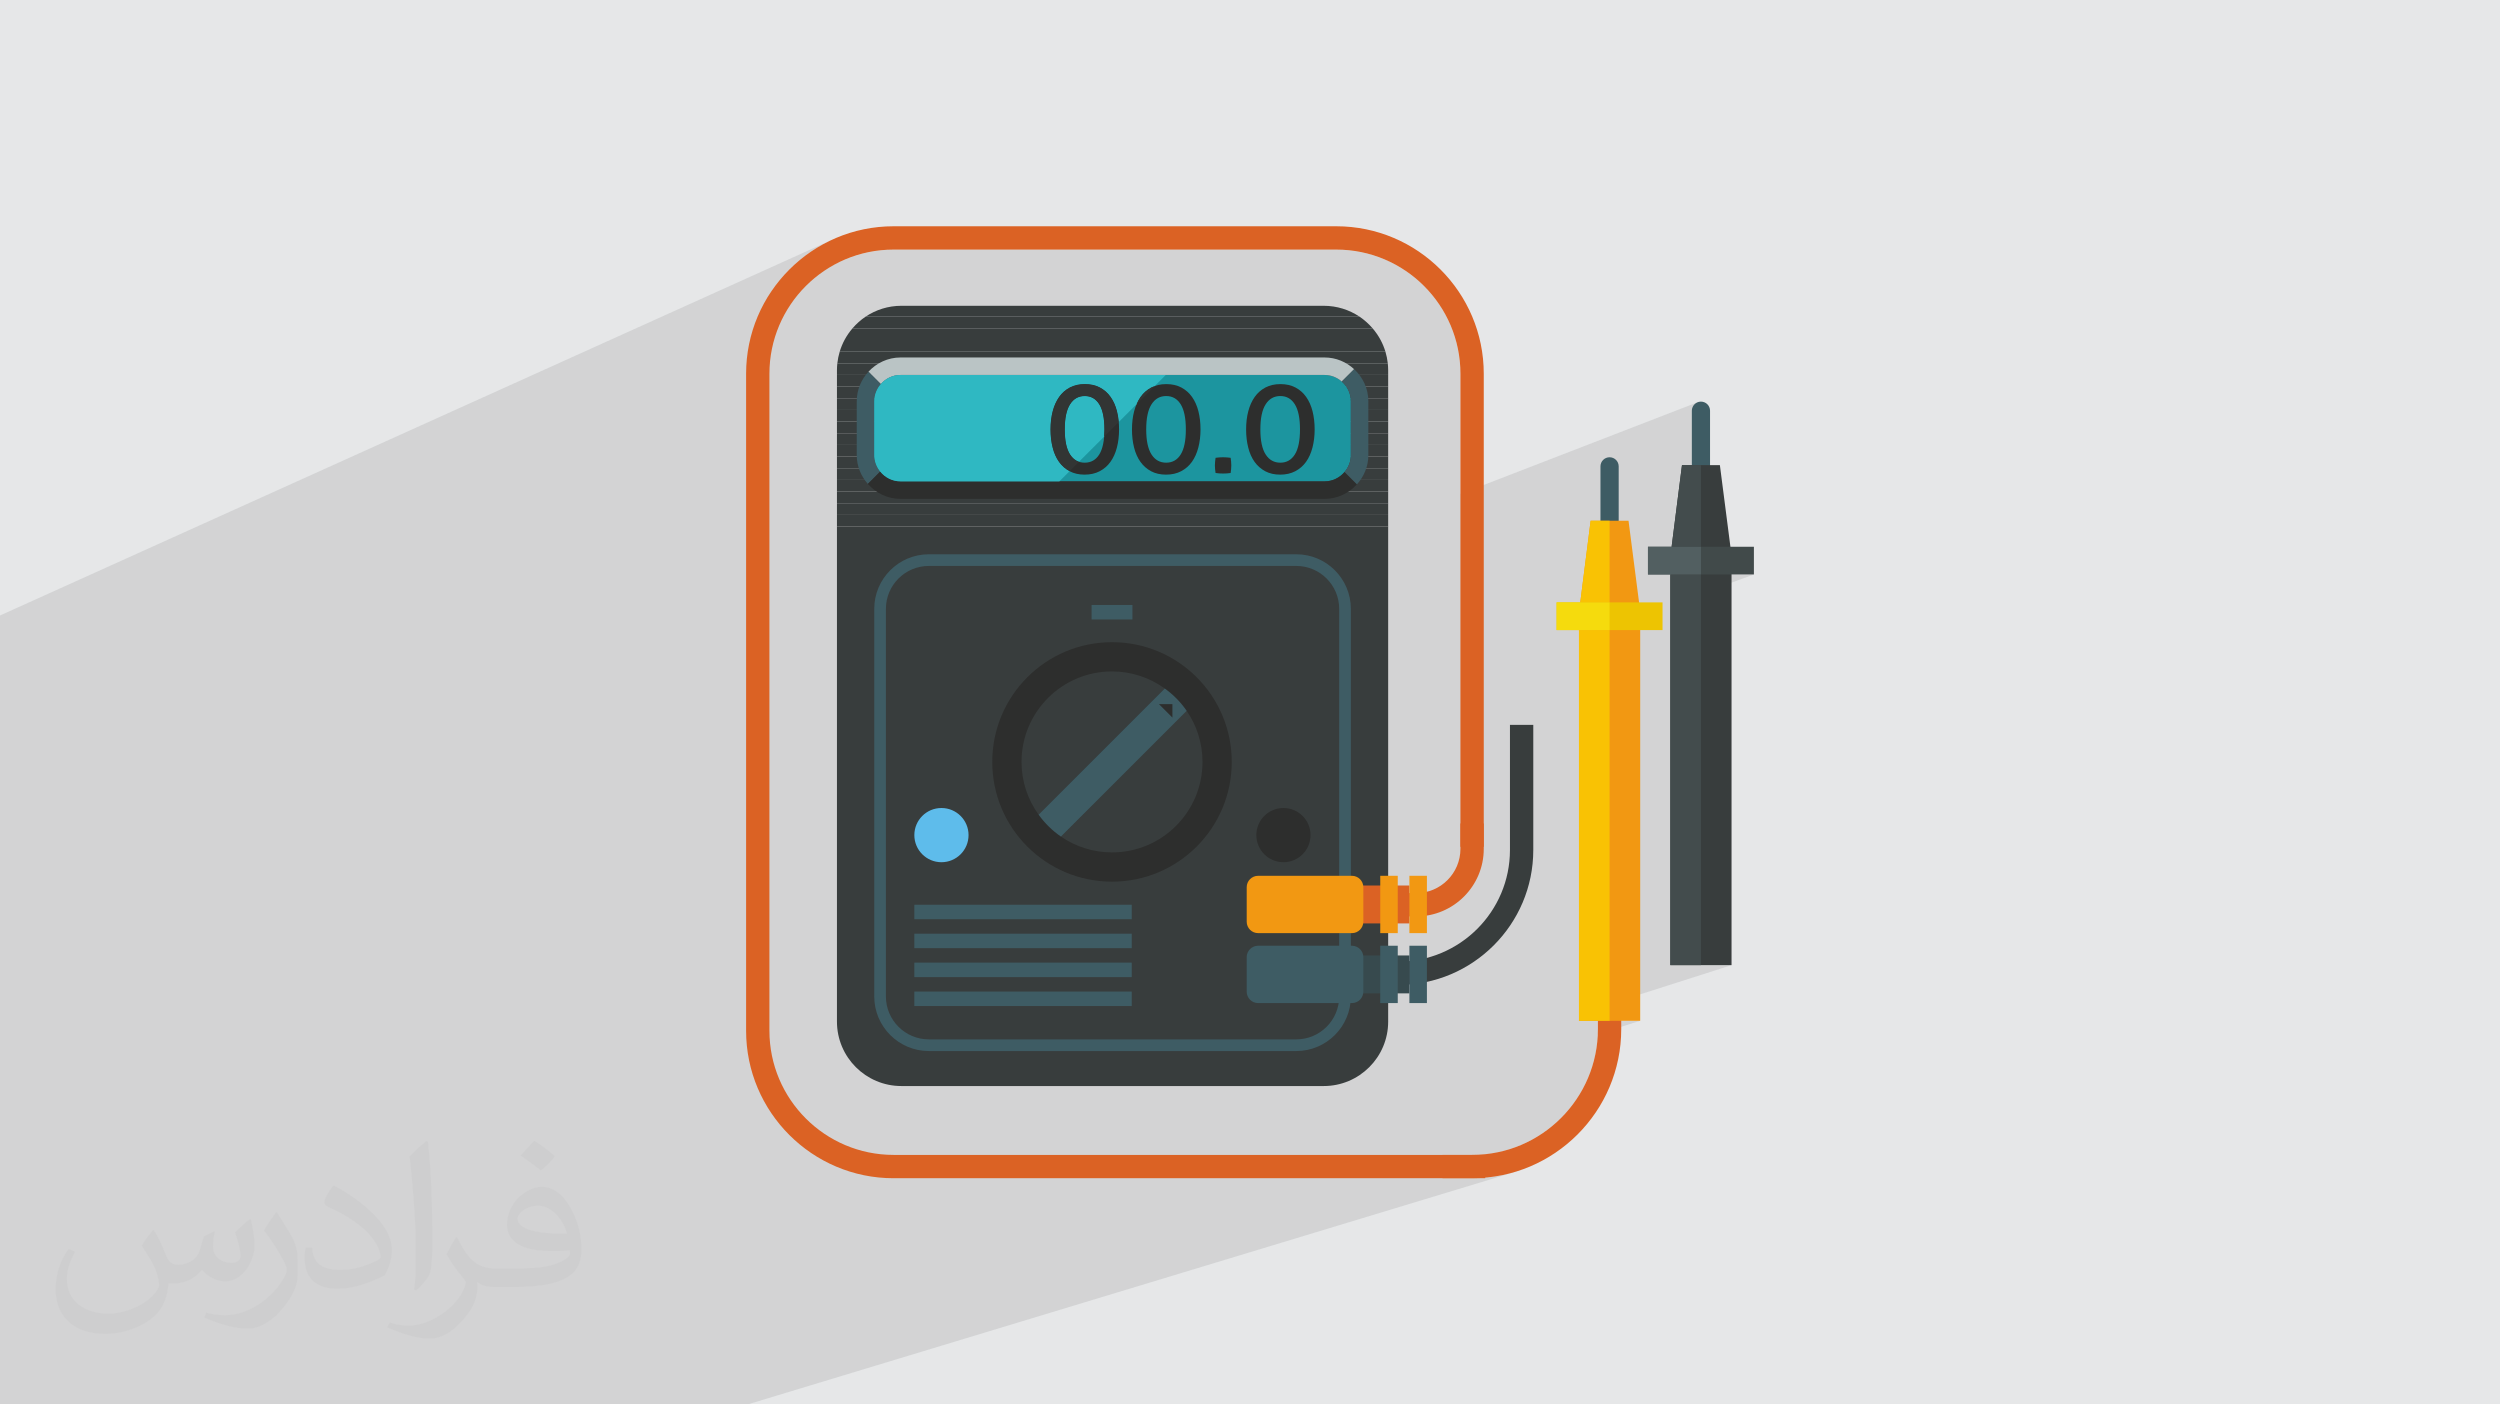 <?xml version="1.0" encoding="UTF-8"?>
<!DOCTYPE svg PUBLIC "-//W3C//DTD SVG 1.1//EN" "http://www.w3.org/Graphics/SVG/1.1/DTD/svg11.dtd">
<!-- Creator: CorelDRAW 2020 (64-Bit) -->
<svg xmlns="http://www.w3.org/2000/svg" xml:space="preserve" width="94.192mm" height="52.917mm" version="1.1" style="shape-rendering:geometricPrecision; text-rendering:geometricPrecision; image-rendering:optimizeQuality; fill-rule:evenodd; clip-rule:evenodd"
viewBox="0 0 9404.92 5283.66"
 xmlns:xlink="http://www.w3.org/1999/xlink"
 xmlns:xodm="http://www.corel.com/coreldraw/odm/2003">
 <defs>
  <style type="text/css">
   <![CDATA[
    .fil0 {fill:#E6E7E8}
    .fil10 {fill:#F29812;fill-rule:nonzero}
    .fil16 {fill:#F9C204;fill-rule:nonzero}
    .fil17 {fill:#F5DB0D;fill-rule:nonzero}
    .fil14 {fill:#EDC402;fill-rule:nonzero}
    .fil4 {fill:#DB6224;fill-rule:nonzero}
    .fil9 {fill:#BAC4C5;fill-rule:nonzero}
    .fil15 {fill:#A2C3C7;fill-rule:nonzero}
    .fil7 {fill:#5EBCEB;fill-rule:nonzero}
    .fil12 {fill:#2FB8C2;fill-rule:nonzero}
    .fil20 {fill:#525F61;fill-rule:nonzero}
    .fil19 {fill:#434C4D;fill-rule:nonzero}
    .fil18 {fill:#414A4A;fill-rule:nonzero}
    .fil3 {fill:#383D3D;fill-rule:nonzero}
    .fil13 {fill:#323534;fill-rule:nonzero}
    .fil6 {fill:#2D2E2D;fill-rule:nonzero}
    .fil8 {fill:#1C959F;fill-rule:nonzero}
    .fil5 {fill:#3E5C64;fill-rule:nonzero}
    .fil11 {fill:#374A4E;fill-rule:nonzero}
    .fil2 {fill:#373435;fill-opacity:0.031}
    .fil1 {fill:#2B2A29;fill-opacity:0.102}
   ]]>
  </style>
 </defs>
 <g id="Layer_x0020_1">
  <polygon class="fil0" points="-0,0 9404.92,0 9404.92,5283.66 -0,5283.66 "/>
  <polygon class="fil1" points="-0,4252.6 -0,4250.74 -0,4240.57 -0,4239.99 -0,4218.21 -0,4212.92 -0,4210.56 -0,4176.08 -0,4154.39 -0,4100.4 -0,4063.79 -0,4044.72 -0,4026.46 -0,4001.68 -0,3998.54 -0,3997.45 -0,3982.82 -0,3978.55 -0,3972.9 -0,3960.99 -0,3931.85 -0,3924.53 -0,3888.05 -0,3880.34 -0,3851.59 -0,3842.83 -0,3832.77 -0,3827.18 -0,3815.13 -0,3783.69 -0,3778.67 -0,3777.63 -0,3773.04 -0,3742.19 -0,3727.61 -0,3709.41 -0,3708.96 -0,3705.73 -0,3692.89 -0,3669.25 -0,3667.54 -0,3663.06 -0,3655.82 -0,3632.8 -0,3632.75 -0,3625.53 -0,3621.24 -0,3618.43 -0,3610.25 -0,3609.37 -0,3601.39 -0,3597.03 -0,3596.34 -0,3584.3 -0,3578.13 -0,3572.8 -0,3568.46 -0,3564.94 -0,3563.89 -0,3563.49 -0,3559.88 -0,3558.62 -0,3547.39 -0,3541.34 -0,3532.15 -0,3529.23 -0,3523.41 -0,3521.32 -0,3516.65 -0,3509.91 -0,3501.77 -0,3487.98 -0,3487.46 -0,3486.44 -0,3485.07 -0,3471.11 -0,3462.05 -0,3459.25 -0,3457.52 -0,3457.13 -0,3454.74 -0,3447.28 -0,3446.96 -0,3444.38 -0,3442.3 -0,3441.01 -0,3436.72 -0,3417.08 -0,3414.42 -0,3414.26 -0,3409.62 -0,3405.17 -0,3404.31 -0,3403.25 -0,3399.03 -0,3393.79 -0,3383.5 -0,3372.68 -0,3363.42 -0,3357.52 -0,3350.88 -0,3347.52 -0,3339.55 -0,3327.99 -0,3323.03 -0,3317.52 -0,3309.67 -0,3304.06 -0,3297.67 -0,3295.14 -0,3289.34 -0,3285.95 -0,3284.12 -0,3279.56 -0,3274.81 -0,3271.28 -0,3264.31 -0,3255.56 -0,3255.21 -0,3254.92 -0,3254.84 -0,3254.81 -0,3245.04 -0,3239.75 -0,3234.24 -0,3231.07 -0,3221.4 -0,3205.95 -0,3200.3 -0,3199.25 -0,3193.27 -0,3188.3 -0,3186.04 -0,3184.4 -0,3166.86 -0,3161.37 -0,3160.46 -0,3154.69 -0,3145.3 -0,3144.95 -0,3127.77 -0,3097.17 -0,3088.69 -0,3072.54 -0,3062.85 -0,3049.61 -0,3010.52 -0,2971.43 -0,2932.33 -0,2917.7 -0,2893.26 -0,2892.66 -0,2869.78 -0,2867.68 -0,2860.15 -0,2854.18 -0,2815.09 -0,2810.82 -0,2796.75 -0,2776 -0,2760.28 -0,2737.49 -0,2701.86 -0,2669.83 -0,2642.56 -0,2638.26 -0,2622.79 -0,2619.17 -0,2440.6 -0,2401.11 -0,2315.46 3145.87,894.88 3121.29,906 3097.38,918.27 3074.15,931.64 3051.64,946.09 3029.88,961.57 3008.91,978.06 2988.78,995.51 2969.49,1013.9 2951.11,1033.18 2933.66,1053.32 2917.18,1074.28 2901.7,1096.04 2897.72,1102.24 3179.97,975.72 3201.16,967.35 3222.85,960 3245.01,953.69 3267.58,948.46 3290.56,944.35 3313.9,941.37 3337.59,939.57 3361.59,938.96 5027.02,938.96 5051.02,939.57 5074.72,941.37 5098.06,944.35 5121.05,948.46 5143.62,953.69 5165.78,960 5187.47,967.35 5208.67,975.72 5229.36,985.09 5249.49,995.41 5269.05,1006.68 5288,1018.84 5306.33,1031.87 5323.98,1045.75 5340.93,1060.44 5357.16,1075.92 5372.64,1092.15 5387.32,1109.1 5401.2,1126.75 5414.24,1145.07 5426.4,1164.02 5437.66,1183.58 5447.99,1203.72 5457.35,1224.41 5465.73,1245.6 5473.08,1267.29 5479.38,1289.44 5484.61,1312.02 5488.72,1335 5491.7,1358.34 5493.5,1382.03 5494.11,1406.03 5494.11,1858.25 6385.49,1513.55 6379.67,1516.71 6374.6,1520.9 6370.42,1525.98 6367.26,1531.8 6365.27,1538.24 6364.57,1545.16 6364.57,1749.75 6398.84,1749.75 6398.84,1842.99 6405.75,1842.29 6412.19,1840.29 6398.84,1845.32 6398.84,2056.87 6398.84,2161.08 6598.13,2161.08 6398.84,2233.64 6398.84,3630.87 6514.02,3630.87 6055.17,3777.44 6055.17,3840.15 6170.35,3840.15 6010.82,3890.61 6010.69,3895.74 6008.86,3919.75 6005.85,3943.41 6001.67,3966.69 5996.38,3989.57 5989.99,4012.01 5982.54,4033.99 5974.06,4055.47 5964.56,4076.43 5954.1,4096.83 5942.68,4116.65 5930.35,4135.86 5917.14,4154.41 5903.08,4172.29 5888.2,4189.48 5872.51,4205.92 5856.06,4221.6 5838.88,4236.49 5820.99,4250.55 5802.43,4263.75 5783.22,4276.08 5763.4,4287.49 5743,4297.95 5722.04,4307.44 5700.55,4315.93 5678.57,4323.38 5426.63,4400.45 5426.63,4432.45 5537.99,4432.45 5566.82,4431.72 5595.28,4429.54 5623.33,4425.97 5650.92,4421.04 5678.05,4414.76 5704.66,4407.19 2811.55,5283.66 2780.67,5283.66 2735.74,5283.66 2634.37,5283.66 2539.14,5283.66 2374.72,5283.66 1606.84,5283.66 1555.13,5283.66 1508.15,5283.66 1409.47,5283.66 1339.97,5283.66 1276.23,5283.66 1243.3,5283.66 1242.76,5283.66 1146.62,5283.66 825.77,5283.66 754.56,5283.66 744.63,5283.66 703.59,5283.66 688.62,5283.66 681.43,5283.66 651.26,5283.66 595.26,5283.66 593.9,5283.66 545.77,5283.66 510.01,5283.66 477.05,5283.66 437.13,5283.66 430.45,5283.66 410.03,5283.66 345.02,5283.66 310.89,5283.66 283.36,5283.66 187.69,5283.66 139.28,5283.66 101.72,5283.66 97.87,5283.66 76.15,5283.66 47.86,5283.66 21.56,5283.66 -0,5283.66 -0,5278.75 -0,5278.67 -0,5269.84 -0,5260.61 -0,5260.26 -0,5257.53 -0,5245.94 -0,5233.66 -0,5232.19 -0,5232.16 -0,5225.28 -0,5206.57 -0,5201.85 -0,5197.24 -0,5180.97 -0,5178.56 -0,5177.85 -0,5169.53 -0,5167.59 -0,5160.87 -0,5157.55 -0,5138.93 -0,5131.88 -0,5112.1 -0,5108.28 -0,5101.15 -0,5098.37 -0,5096.57 -0,5085.17 -0,5082.88 -0,5080.82 -0,5076.33 -0,5058.51 -0,5050.54 -0,5050.19 -0,5038.5 -0,5004.03 -0,4991.79 -0,4981.24 -0,4976.36 -0,4947.34 -0,4945.27 -0,4945.08 -0,4943.02 -0,4937.3 -0,4933.2 -0,4916.45 -0,4898.41 -0,4876.69 -0,4866.51 -0,4837.19 -0,4824.92 -0,4760.68 -0,4755.51 -0,4753.2 -0,4741.19 -0,4724.86 -0,4706.59 -0,4645.2 -0,4631.17 -0,4595.57 -0,4572.89 -0,4555.04 -0,4542.55 -0,4538.86 -0,4513.85 -0,4513.29 -0,4505.42 -0,4497.35 -0,4488.55 -0,4485.41 -0,4480.14 -0,4471.51 -0,4455.68 -0,4446.6 -0,4428.99 -0,4428.98 -0,4421.99 -0,4418.63 -0,4362.64 -0,4357.63 -0,4351.69 -0,4343.32 -0,4338.78 -0,4317.31 -0,4315.46 -0,4304.3 -0,4300.03 -0,4283.77 -0,4277.31 "/>
  <path class="fil2" d="M578.49 4627.69c17.95,27.21 29.6,53.36 40.96,82.43 8.45,16.91 12.93,48.09 52.57,48.09 11.61,0 28.28,-3.42 43.06,-11.61 16.63,-8.73 29.32,-21.94 35.94,-42l15.85 -53.36 38.57 -19.02 2.64 2.64c-5.27,20.09 -6.59,39.36 -6.59,54.43 0,44.63 38.57,61.56 69.22,61.56 17.95,0 34.09,-8.73 34.09,-25.11 0,-21.13 -8.98,-57.06 -20.62,-89.29 17.95,-17.95 35.94,-35.94 56.53,-50.47l3.17 1.6c8.98,38.04 14,75.56 14,100.66 0,24.57 -10.83,51.79 -19.81,69.49 -18.49,34.87 -51.25,62.62 -90.87,62.62 -30.1,0 -63.65,-15.07 -86.66,-43.06l-1.32 0c-21.66,26.96 -55.22,51.25 -108.86,51.25l-16.63 0c-2.64,35.41 -10.29,60.49 -21.94,82.95 -31.95,62.34 -126.81,106.47 -216.1,106.47 -124.17,0 -186.51,-71.59 -186.51,-166.96 0,-58.91 19.27,-113.6 48.88,-152.42l24.29 10.04c-18.49,35.41 -30.91,68.68 -30.91,101.45 0,89.29 72.66,131.83 156.4,131.83 77.68,0 173.83,-49.41 191.28,-106.72 -6.59,-62.62 -30.1,-91.93 -66.04,-148.99 10.83,-19.02 24.83,-38.04 42.28,-58.38l3.17 0 0 0 0 0 -0.02 -0.09zm1432.13 -336.04c26.15,16.39 51.79,35.66 76.87,57.85 -14,19.81 -31.45,37.79 -53.11,53.64 -25.11,-20.34 -50.19,-37.79 -75.84,-56.27 17.42,-19.55 34.62,-38.29 52.04,-55.22l0 0 0 0 0 0 0 0 0 0 0.03 0zm13.47 244.11c-42.28,0 -76.87,27.75 -76.87,48.34 0,44.13 84.53,57.85 185.72,57.31 -12.68,-51.79 -57.06,-105.68 -108.86,-105.68l0.01 0.03zm-94.86 236.19c54.96,0 103.04,-1.6 139.74,-10.83 40.96,-10.29 75.56,-30.91 75.56,-45.17 0,-3.7 0,-8.19 -1.32,-11.89 -22.98,2.11 -49.41,2.11 -72.38,2.11 -74.49,0 -131.55,-16.91 -154.02,-58.66 -5.55,-11.61 -9.51,-24.57 -9.51,-39.36 0,-40.43 17.42,-79.79 48.09,-107 25.61,-22.45 53.89,-36.44 82.67,-36.44 52.04,0 93.51,41.75 122.57,107.54 15.85,35.94 26.68,77.4 26.68,129.72 0,34.87 -9.51,64.19 -31.17,85.85 -40.43,39.11 -114.92,53.89 -229.04,53.89l-51.79 0 0 0 -13.47 0c-28.28,0 -48.62,-5.02 -64.72,-17.42l-2.64 0c0.79,6.59 1.32,12.93 1.32,19.02 0,25.61 -8.45,58.38 -25.61,84.53 -50.72,75.3 -105.68,108.04 -153.24,108.04 -48.09,0 -107,-18.49 -160.11,-42.54l9.51 -18.49c17.17,7.13 40.96,11.89 73.7,11.89 85.85,0 198.66,-82.43 212.66,-163 -3.17,-6.59 -8.98,-15.32 -17.17,-24.57 -25.11,-29.85 -40.96,-54.68 -55.75,-80.83 12.68,-25.11 24.29,-45.17 35.13,-63.4l4.49 -0.53c36.72,74.77 69.99,117.55 144.23,117.55l11.61 0 0 0 53.89 0 0 0 0 0 0 0 0 0 0 0 0.09 0.01zm-371.98 79c6.34,-34.34 6.87,-72.91 6.87,-108.86l0 -53.36c0,-99.6 -12.68,-244.36 -22.98,-338.68 17.95,-19.27 43.06,-42 62.87,-57.31l5.81 1.6c13.47,118.62 16.63,256 16.63,383.06 0,33.3 -1.32,65.79 -4.49,89.55 -1.85,30.1 -19.27,52.83 -56.53,87.7l-8.19 -3.7zm-382.8 -157.19c1.85,46.77 24.83,83.49 105.15,83.49 49.93,0 92.19,-12.93 138.96,-35.13 8.45,-3.7 12.93,-8.73 12.93,-12.93 0,-29.32 -22.45,-68.15 -60.23,-103.55 -36.72,-33.3 -85.34,-62.62 -130.76,-82.18 -15.6,-6.59 -20.62,-13.47 -20.62,-20.09 0,-13.47 17.95,-41.75 32.77,-62.09l5.02 -0.53c52.04,27.21 110.17,67.64 153.24,112.53 39.11,41.47 63.4,83.49 63.4,129.19 0,33.81 -10.29,65.51 -26.96,95.11 -57.06,28.79 -117.83,50.72 -178.06,50.72 -73.17,0 -123.1,-34.34 -123.1,-114.92 0,-8.73 0,-22.19 3.17,-39.64l25.11 0 0 0 0 0 0 0 0 0 0 0 -0.02 0zm-132.37 -132.9l45.45 73.45c16.63,27.21 32.23,56.81 32.23,103.55l0 59.7c0,48.34 -30.91,100.13 -80.83,151.38 -39.11,34.62 -73.7,49.41 -105.68,49.41 -47.55,0 -101.98,-14.79 -164.85,-41.75l7.13 -18.49c19.81,5.27 42.79,9.77 71.06,9.77 90.36,-0.53 182.8,-66.57 225.08,-147.15 5.02,-9.26 6.87,-17.95 6.87,-24.04 0,-9.26 -5.02,-19.55 -8.98,-28.79 -22.98,-43.31 -48.62,-82.95 -76.87,-119.68 14.79,-23.25 29.6,-45.7 45.7,-67.9l3.7 0.53 0 0 0 0 0 0 0 0 0 0 -0.02 0.01z"/>
  <g id="_2360743296384">
   <path class="fil3" d="M5260.79 3705.19l-79.27 0 0 -87.75 79.27 0c231.35,0 419.61,-188.27 419.61,-419.62l0 -470.98 87.76 0 0 470.98c0,279.75 -227.62,507.37 -507.37,507.37z"/>
   <path class="fil4" d="M5327.74 3447.51l-43.87 0 0 -87.75 43.87 0c91.73,0 166.37,-74.63 166.37,-166.32l0 -95.71 87.76 0 0 95.71c0,140.09 -114.04,254.07 -254.13,254.07z"/>
   <path class="fil4" d="M5537.99 4432.45l-111.35 0 0 -87.76 111.35 0c260.96,0 473.32,-212.3 473.32,-473.26l0 -895.74 87.75 0 0 895.74c0,309.36 -251.66,561.02 -561.07,561.02z"/>
   <path class="fil4" d="M5587.35 4432.45l-2225.76 0c-305.88,0 -554.78,-248.9 -554.78,-554.83l0 -2471.59c0,-305.93 248.9,-554.83 554.78,-554.83l1665.43 0c305.95,0 554.85,248.9 554.85,554.83l0 1779.47 -87.76 0 0 -1779.47c0,-257.54 -209.5,-467.07 -467.09,-467.07l-1665.43 0c-257.54,0 -467.04,209.53 -467.04,467.07l0 2471.59c0,257.54 209.5,467.07 467.04,467.07l2225.76 0 0 87.76z"/>
   <polygon class="fil3" points="3148.58,1629.97 5222.26,1629.97 5222.26,1586.09 3148.58,1586.09 "/>
   <polygon class="fil3" points="3148.58,1980.96 5222.26,1980.96 5222.26,1937.1 3148.58,1937.1 "/>
   <polygon class="fil3" points="3148.58,1454.48 5222.26,1454.48 5222.26,1410.59 3148.58,1410.59 "/>
   <polygon class="fil3" points="3148.58,1542.23 5222.26,1542.23 5222.26,1498.35 3148.58,1498.35 "/>
   <polygon class="fil3" points="3148.58,1893.22 5222.26,1893.22 5222.26,1849.34 3148.58,1849.34 "/>
   <polygon class="fil3" points="3148.58,1805.47 5222.26,1805.47 5222.26,1761.6 3148.58,1761.6 "/>
   <path class="fil3" d="M3150.04 1366.73l2070.74 0c-1.62,-15.1 -4.65,-29.74 -8.91,-43.87l-2052.92 0c-4.26,14.13 -7.29,28.78 -8.91,43.87z"/>
   <polygon class="fil3" points="3148.58,1717.73 5222.26,1717.73 5222.26,1673.85 3148.58,1673.85 "/>
   <path class="fil3" d="M4979.6 1150.35l-1588.44 0c-49.83,0 -96.21,15.08 -134.78,40.88l1858.04 0c-38.56,-25.8 -84.9,-40.88 -134.83,-40.88z"/>
   <path class="fil3" d="M3207.16 1235.1c-11.59,13.47 -21.73,28.14 -30.14,43.87l2016.73 0c-8.38,-15.74 -18.55,-30.4 -30.09,-43.87l-1956.49 0z"/>
   <polygon class="fil3" points="3148.58,1937.1 5222.26,1937.1 5222.26,1893.22 3148.58,1893.22 "/>
   <polygon class="fil3" points="3148.58,1849.34 5222.26,1849.34 5222.26,1805.47 3148.58,1805.47 "/>
   <polygon class="fil3" points="3148.58,1761.6 5222.26,1761.6 5222.26,1717.73 3148.58,1717.73 "/>
   <polygon class="fil3" points="3148.58,1673.85 5222.26,1673.85 5222.26,1629.97 3148.58,1629.97 "/>
   <polygon class="fil3" points="3148.58,1586.09 5222.26,1586.09 5222.26,1542.23 3148.58,1542.23 "/>
   <polygon class="fil3" points="3148.58,1498.35 5222.26,1498.35 5222.26,1454.48 3148.58,1454.48 "/>
   <path class="fil3" d="M3148.58 1392.96l0 17.63 2073.68 0 0 -17.63c0,-8.86 -0.57,-17.58 -1.49,-26.23l-2070.74 0c-0.93,8.65 -1.46,17.37 -1.46,26.23z"/>
   <path class="fil3" d="M3158.95 1322.86l2052.92 0c-4.6,-15.31 -10.7,-29.97 -18.12,-43.88l-2016.73 0c-7.42,13.91 -13.42,28.58 -18.07,43.88z"/>
   <path class="fil3" d="M5114.43 1191.23l-1858.04 0c-18.38,12.33 -34.89,27.16 -49.23,43.87l1956.49 0c-14.39,-16.71 -30.84,-31.54 -49.23,-43.87z"/>
   <path class="fil3" d="M3148.58 1980.96l0 1862.12c0,134 108.59,242.58 242.58,242.58l1588.44 0c134.03,0 242.66,-108.59 242.66,-242.58l0 -1862.12 -2073.68 0z"/>
   <path class="fil5" d="M3494.14 2129.05c-88.97,0 -161.37,72.4 -161.37,161.37l0 1458.3c0,88.97 72.4,161.37 161.37,161.37l1382.57 0c88.94,0 161.29,-72.4 161.29,-161.37l0 -1458.3c0,-88.97 -72.35,-161.37 -161.29,-161.37l-1382.57 0zm1382.57 1824.91l-1382.57 0c-113.15,0 -205.24,-92.09 -205.24,-205.24l0 -1458.3c0,-113.15 92.09,-205.24 205.24,-205.24l1382.57 0c113.15,0 205.16,92.09 205.16,205.24l0 1458.3c0,113.15 -92.01,205.24 -205.16,205.24z"/>
   <path class="fil6" d="M4633.81 2866.3c0,248.77 -201.63,450.47 -450.45,450.47 -248.81,0 -450.5,-201.69 -450.5,-450.47 0,-248.8 201.68,-450.45 450.5,-450.45 248.81,0 450.45,201.64 450.45,450.45z"/>
   <path class="fil6" d="M4930.24 3403.69c0,56.28 -45.66,101.92 -101.96,101.92 -56.3,0 -101.97,-45.63 -101.97,-101.92 0,-56.33 45.66,-102.01 101.97,-102.01 56.29,0 101.96,45.67 101.96,102.01z"/>
   <path class="fil6" d="M4930.24 3141.61c0,56.34 -45.66,102.02 -101.96,102.02 -56.3,0 -101.97,-45.67 -101.97,-102.02 0,-56.28 45.66,-101.92 101.97,-101.92 56.29,0 101.96,45.63 101.96,101.92z"/>
   <path class="fil7" d="M3643.67 3141.61c0,56.34 -45.68,102.02 -101.97,102.02 -56.29,0 -101.98,-45.67 -101.98,-102.02 0,-56.28 45.68,-101.92 101.98,-101.92 56.28,0 101.97,45.63 101.97,101.92z"/>
   <path class="fil6" d="M4930.24 3665.71c0,56.28 -45.66,101.92 -101.96,101.92 -56.3,0 -101.97,-45.63 -101.97,-101.92 0,-56.34 45.66,-101.98 101.97,-101.98 56.29,0 101.96,45.63 101.96,101.98z"/>
   <path class="fil3" d="M4183.37 2525.89c-188.01,0 -340.41,152.42 -340.41,340.41 0,74.12 23.95,142.51 64.18,198.37l474.63 -474.59c-55.9,-40.23 -124.3,-64.19 -198.4,-64.19z"/>
   <path class="fil3" d="M4464.34 2674.23l-473.01 473.04c54.67,37.43 120.79,59.41 192.04,59.41 188,0 340.42,-152.37 340.42,-340.38 0,-71.28 -21.99,-137.36 -59.45,-192.07z"/>
   <path class="fil5" d="M4381.77 2590.08l-474.63 474.59c23.12,32.15 51.5,60.23 84.19,82.6l473.01 -473.04c-22.43,-32.69 -50.41,-61.03 -82.57,-84.15z"/>
   <polygon class="fil6" points="4410.59,2699.59 4359.82,2648.87 4410.59,2648.87 "/>
   <polygon class="fil5" points="3439.73,3458.08 4257.51,3458.08 4257.51,3403.69 3439.73,3403.69 "/>
   <polygon class="fil5" points="4106.54,2330.39 4260.24,2330.39 4260.24,2275.95 4106.54,2275.95 "/>
   <polygon class="fil5" points="3439.73,3566.98 4257.51,3566.98 4257.51,3512.53 3439.73,3512.53 "/>
   <polygon class="fil5" points="3439.73,3675.83 4257.51,3675.83 4257.51,3621.38 3439.73,3621.38 "/>
   <polygon class="fil5" points="3439.73,3784.69 4257.51,3784.69 4257.51,3730.24 3439.73,3730.24 "/>
   <path class="fil8" d="M5047.74 1435.35c-17.37,-15.23 -39.88,-24.75 -64.8,-24.75l-1595.06 0c-29.83,0 -56.24,13.52 -74.41,34.37 -15.1,17.41 -24.57,39.78 -24.57,64.62l0 202.43c0,23.6 8.6,45.02 22.43,62 18.11,22.38 45.49,36.93 76.55,36.93l1595.06 0c30.18,0 56.85,-13.77 74.98,-35.1 14.74,-17.28 23.95,-39.35 23.95,-63.83l0 -202.43c0,-29.75 -13.33,-56.08 -34.13,-74.24z"/>
   <path class="fil9" d="M3387.88 1410.59l1595.06 0c24.92,0 47.43,9.53 64.8,24.75l46.51 -46.46c-29.41,-27.12 -68.32,-44.09 -111.31,-44.09l-1595.06 0c-47.92,0 -90.73,20.92 -120.87,53.7l46.46 46.47c18.16,-20.85 44.57,-34.37 74.41,-34.37z"/>
   <path class="fil5" d="M3288.9 1712.02l0 -202.43c0,-24.84 9.48,-47.21 24.57,-64.62l-46.46 -46.47c-27.04,29.36 -43.93,68.19 -43.93,111.09l0 202.43c0,41.73 16.06,79.41 41.73,108.46l46.52 -46.46c-13.83,-16.97 -22.43,-38.39 -22.43,-62z"/>
   <path class="fil5" d="M5147.69 1509.58c0,-47.82 -20.8,-90.55 -53.44,-120.7l-46.51 46.46c20.8,18.16 34.13,44.48 34.13,74.24l0 202.39c0,24.52 -9.22,46.59 -23.95,63.87l46.5 46.52c26.59,-29.32 43.27,-67.8 43.27,-110.39l0 -202.39z"/>
   <path class="fil6" d="M4982.94 1810.95l-1595.06 0c-31.06,0 -58.44,-14.56 -76.55,-36.93l-46.52 46.46c30.23,34.27 73.94,56.29 123.07,56.29l1595.06 0c48.27,0 91.34,-21.23 121.48,-54.4l-46.5 -46.52c-18.12,21.33 -44.79,35.1 -74.98,35.1z"/>
   <path class="fil6" d="M4080.74 1489.88c-23.52,0 -41.9,10.39 -55.15,31.15 -13.3,20.75 -19.96,52.25 -19.96,94.46 0,42.21 6.66,73.63 19.96,94.2 13.25,20.62 31.62,30.89 55.15,30.89 23.47,0 41.69,-10.27 54.62,-30.89 12.95,-20.57 19.4,-51.99 19.4,-94.2 0,-42.21 -6.45,-73.71 -19.4,-94.46 -12.93,-20.76 -31.14,-31.15 -54.62,-31.15zm0.53 -44.92c21.41,0 40.24,4.25 56.38,12.76 16.19,8.52 29.66,20.36 40.35,35.5 10.71,15.13 18.74,33.08 24,53.87 5.26,20.76 7.9,43.57 7.9,68.41 0,24.52 -2.72,47.21 -8.16,68.18 -5.44,20.93 -13.55,38.88 -24.26,53.84 -10.74,15 -24.26,26.72 -40.63,35.28 -16.32,8.52 -35.19,12.77 -56.68,12.77 -21.41,0 -40.14,-4.25 -56.12,-12.77 -15.98,-8.56 -29.4,-20.28 -40.1,-35.28 -10.71,-14.96 -18.73,-32.91 -23.95,-53.84 -5.36,-20.97 -7.99,-43.65 -7.99,-68.18 0,-24.83 2.77,-47.65 8.2,-68.41 5.45,-20.79 13.57,-38.74 24.26,-53.87 10.71,-15.14 24.18,-26.98 40.37,-35.5 16.15,-8.51 34.93,-12.76 56.42,-12.76z"/>
   <path class="fil6" d="M4387.07 1489.88c-23.51,0 -41.85,10.39 -55.11,31.15 -13.29,20.75 -19.96,52.25 -19.96,94.46 0,42.21 6.67,73.63 19.96,94.2 13.26,20.62 31.59,30.89 55.11,30.89 23.52,0 41.73,-10.27 54.68,-30.89 12.9,-20.57 19.35,-51.99 19.35,-94.2 0,-42.21 -6.45,-73.71 -19.35,-94.46 -12.95,-20.76 -31.15,-31.15 -54.68,-31.15zm0.54 -44.92c21.46,0 40.27,4.25 56.41,12.76 16.16,8.52 29.63,20.36 40.32,35.5 10.75,15.13 18.74,33.08 24,53.87 5.26,20.76 7.95,43.57 7.95,68.41 0,24.52 -2.78,47.21 -8.21,68.18 -5.45,20.93 -13.52,38.88 -24.21,53.84 -10.76,15 -24.26,26.72 -40.64,35.28 -16.33,8.52 -35.23,12.77 -56.64,12.77 -21.5,0 -40.14,-4.25 -56.2,-12.77 -15.97,-8.56 -29.3,-20.28 -40.06,-35.28 -10.74,-14.96 -18.73,-32.91 -23.99,-53.84 -5.3,-20.97 -7.9,-43.65 -7.9,-68.18 0,-24.83 2.73,-47.65 8.17,-68.41 5.43,-20.79 13.52,-38.74 24.21,-53.87 10.7,-15.14 24.22,-26.98 40.37,-35.5 16.15,-8.51 34.96,-12.76 56.42,-12.76z"/>
   <path class="fil6" d="M4572.93 1779.42c-0.71,-4.79 -1.32,-9.49 -1.8,-14.05 -0.53,-4.6 -0.79,-9.3 -0.79,-14.08 0,-4.73 0.26,-9.58 0.79,-14.52 0.48,-4.91 1.09,-9.8 1.8,-14.53 4.74,-0.7 9.43,-1.24 14.04,-1.53 4.6,-0.37 9.26,-0.54 14.05,-0.54 4.73,0 9.51,0.17 14.3,0.54 4.74,0.29 9.48,0.83 14.3,1.53 0.61,4.73 1.24,9.53 1.8,14.3 0.48,4.74 0.71,9.53 0.71,14.27 0,4.77 -0.23,9.52 -0.71,14.3 -0.56,4.77 -1.19,9.52 -1.8,14.31 -4.82,0.66 -9.48,1.18 -14.04,1.53 -4.65,0.36 -9.31,0.48 -14.09,0.48 -4.74,0 -9.57,-0.12 -14.25,-0.48 -4.79,-0.35 -9.57,-0.87 -14.31,-1.53z"/>
   <path class="fil6" d="M4816.52 1489.88c-23.55,0 -41.91,10.39 -55.15,31.15 -13.3,20.75 -19.92,52.25 -19.92,94.46 0,42.21 6.62,73.63 19.92,94.2 13.24,20.62 31.59,30.89 55.15,30.89 23.46,0 41.69,-10.27 54.62,-30.89 12.95,-20.57 19.35,-51.99 19.35,-94.2 0,-42.21 -6.4,-73.71 -19.35,-94.46 -12.93,-20.76 -31.15,-31.15 -54.62,-31.15zm0.48 -44.92c21.46,0 40.24,4.25 56.42,12.76 16.19,8.56 29.62,20.36 40.33,35.5 10.69,15.13 18.72,33.08 23.98,53.87 5.27,20.76 7.95,43.57 7.95,68.41 0,24.52 -2.76,47.21 -8.21,68.18 -5.43,20.93 -13.51,38.88 -24.21,53.84 -10.74,15 -24.26,26.72 -40.63,35.28 -16.32,8.52 -35.24,12.77 -56.69,12.77 -21.4,0 -40.09,-4.25 -56.12,-12.77 -16.01,-8.56 -29.35,-20.28 -40.14,-35.28 -10.69,-14.96 -18.69,-32.91 -23.9,-53.84 -5.31,-20.97 -7.95,-43.65 -7.95,-68.18 0,-24.83 2.73,-47.65 8.16,-68.41 5.45,-20.79 13.52,-38.74 24.22,-53.87 10.7,-15.14 24.16,-26.94 40.36,-35.5 16.15,-8.51 34.98,-12.76 56.42,-12.76z"/>
   <polygon class="fil4" points="5008.73,3473.84 5302.17,3473.84 5302.17,3331.25 5008.73,3331.25 "/>
   <path class="fil10" d="M5085.82 3510.39l-352.85 0c-23.68,0 -42.91,-19.22 -42.91,-42.94l0 -129.79c0,-23.72 19.22,-42.94 42.91,-42.94l352.85 0c23.73,0 42.99,19.22 42.99,42.94l0 129.79c0,23.72 -19.26,42.94 -42.99,42.94z"/>
   <polygon class="fil10" points="5192.48,3510.39 5258.29,3510.39 5258.29,3294.7 5192.48,3294.7 "/>
   <polygon class="fil10" points="5302.16,3510.39 5367.97,3510.39 5367.97,3294.7 5302.16,3294.7 "/>
   <polygon class="fil11" points="5008.73,3736.99 5302.17,3736.99 5302.17,3594.41 5008.73,3594.41 "/>
   <path class="fil5" d="M5085.82 3773.55l-352.85 0c-23.68,0 -42.91,-19.26 -42.91,-42.95l0 -129.83c0,-23.69 19.22,-42.94 42.91,-42.94l352.85 0c23.73,0 42.99,19.25 42.99,42.94l0 129.83c0,23.69 -19.26,42.95 -42.99,42.95z"/>
   <polygon class="fil5" points="5192.48,3773.55 5258.29,3773.55 5258.29,3557.81 5192.48,3557.81 "/>
   <polygon class="fil5" points="5302.16,3773.55 5367.97,3773.55 5367.97,3557.81 5302.16,3557.81 "/>
   <path class="fil12" d="M3985.23 1810.95l-597.35 0c-31.06,0 -58.44,-14.56 -76.55,-36.93 -13.83,-16.97 -22.43,-38.39 -22.43,-62l0 -202.43c0,-24.84 9.48,-47.21 24.57,-64.62 18.16,-20.85 44.57,-34.37 74.41,-34.37l997.7 0 -41.37 41.38c-4.52,1.63 -8.87,3.56 -13.03,5.75 -16.15,8.52 -29.67,20.36 -40.37,35.5 -5.83,8.29 -10.92,17.42 -15.18,27.37l-66.91 66.88c-1.27,-14.22 -3.5,-27.69 -6.72,-40.38 -5.26,-20.79 -13.29,-38.74 -24,-53.87 -10.69,-15.14 -24.16,-26.98 -40.35,-35.5 -16.15,-8.51 -34.98,-12.76 -56.38,-12.76 -21.5,0 -40.28,4.25 -56.42,12.76 -16.19,8.52 -29.66,20.36 -40.37,35.5 -10.69,15.13 -18.81,33.08 -24.26,53.87 -5.43,20.76 -8.2,43.57 -8.2,68.41 0,24.52 2.63,47.21 7.99,68.18 5.22,20.93 13.24,38.88 23.95,53.84 10.62,14.88 23.91,26.54 39.71,35.05l-38.44 38.39zm73.8 -73.75c-13.42,-4.56 -24.57,-13.73 -33.43,-27.51 -13.3,-20.57 -19.96,-51.99 -19.96,-94.2 0,-42.21 6.66,-73.71 19.96,-94.46 13.25,-20.76 31.62,-31.15 55.15,-31.15 23.47,0 41.69,10.39 54.62,31.15 12.95,20.75 19.4,52.25 19.4,94.46 0,9.57 -0.36,18.52 -1,26.99l-94.74 94.72z"/>
   <path class="fil13" d="M4023.67 1772.56c-15.8,-8.51 -29.09,-20.17 -39.71,-35.05 -10.71,-14.96 -18.73,-32.91 -23.95,-53.84 -5.36,-20.97 -7.99,-43.65 -7.99,-68.18 0,-24.83 2.77,-47.65 8.2,-68.41 5.45,-20.79 13.57,-38.74 24.26,-53.87 10.71,-15.14 24.18,-26.98 40.37,-35.5 16.15,-8.51 34.93,-12.76 56.42,-12.76 21.41,0 40.24,4.25 56.38,12.76 16.19,8.52 29.66,20.36 40.35,35.5 10.71,15.13 18.74,33.08 24,53.87 3.22,12.69 5.45,26.16 6.72,40.38l-54.97 55.02c0.64,-8.47 1,-17.42 1,-26.99 0,-42.21 -6.45,-73.71 -19.4,-94.46 -12.93,-20.76 -31.14,-31.15 -54.62,-31.15 -23.52,0 -41.9,10.39 -55.15,31.15 -13.3,20.75 -19.96,52.25 -19.96,94.46 0,42.21 6.66,73.63 19.96,94.2 8.86,13.78 20.01,22.95 33.43,27.51l-35.36 35.36z"/>
   <path class="fil13" d="M4275.64 1520.59c4.25,-9.94 9.35,-19.08 15.18,-27.37 10.7,-15.14 24.22,-26.98 40.37,-35.5 4.16,-2.19 8.51,-4.12 13.03,-5.75l-68.58 68.62z"/>
   <path class="fil5" d="M6055.17 2052.26c-18.95,0 -34.26,-15.31 -34.26,-34.26l0 -263.55c0,-18.92 15.31,-34.28 34.26,-34.28 18.95,0 34.28,15.36 34.28,34.28l0 263.55c0,18.95 -15.33,34.26 -34.28,34.26z"/>
   <polygon class="fil10" points="6170.35,3840.15 5940.01,3840.15 5940.01,2304.54 5983.89,1959.03 6126.47,1959.03 6170.35,2299.06 "/>
   <polygon class="fil14" points="5855.89,2370.35 6254.4,2370.35 6254.4,2266.17 5855.89,2266.17 "/>
   <polygon class="fil15" points="5944.89,2266.15 5944.84,2266.15 5983.89,1959.03 "/>
   <path class="fil16" d="M6055.17 3840.15l-115.17 0 0 -1469.79 115.17 0 0 1469.79zm0 -1574l-110.28 0 39 -307.12 71.28 0 0 307.12z"/>
   <polygon class="fil17" points="6055.17,2370.35 5855.89,2370.35 5855.89,2266.15 6055.17,2266.15 "/>
   <path class="fil5" d="M6398.84 1842.99c-18.95,0 -34.27,-15.36 -34.27,-34.28l0 -263.55c0,-18.95 15.32,-34.31 34.27,-34.31 18.95,0 34.28,15.36 34.28,34.31l0 263.55c0,18.92 -15.33,34.28 -34.28,34.28z"/>
   <polygon class="fil3" points="6514.02,3630.87 6283.68,3630.87 6283.68,2095.26 6327.55,1749.75 6470.14,1749.75 6514.02,2089.78 "/>
   <polygon class="fil18" points="6199.56,2161.08 6598.13,2161.08 6598.13,2056.87 6199.56,2056.87 "/>
   <path class="fil19" d="M6398.84 3630.87l-115.17 0 0 -1469.79 115.17 0 0 1469.79zm0 -1574.01l-110.29 0 39 -307.12 71.29 0 0 307.12z"/>
   <polygon class="fil20" points="6398.84,2161.08 6199.56,2161.08 6199.56,2056.87 6398.84,2056.87 "/>
  </g>
 </g>
</svg>
